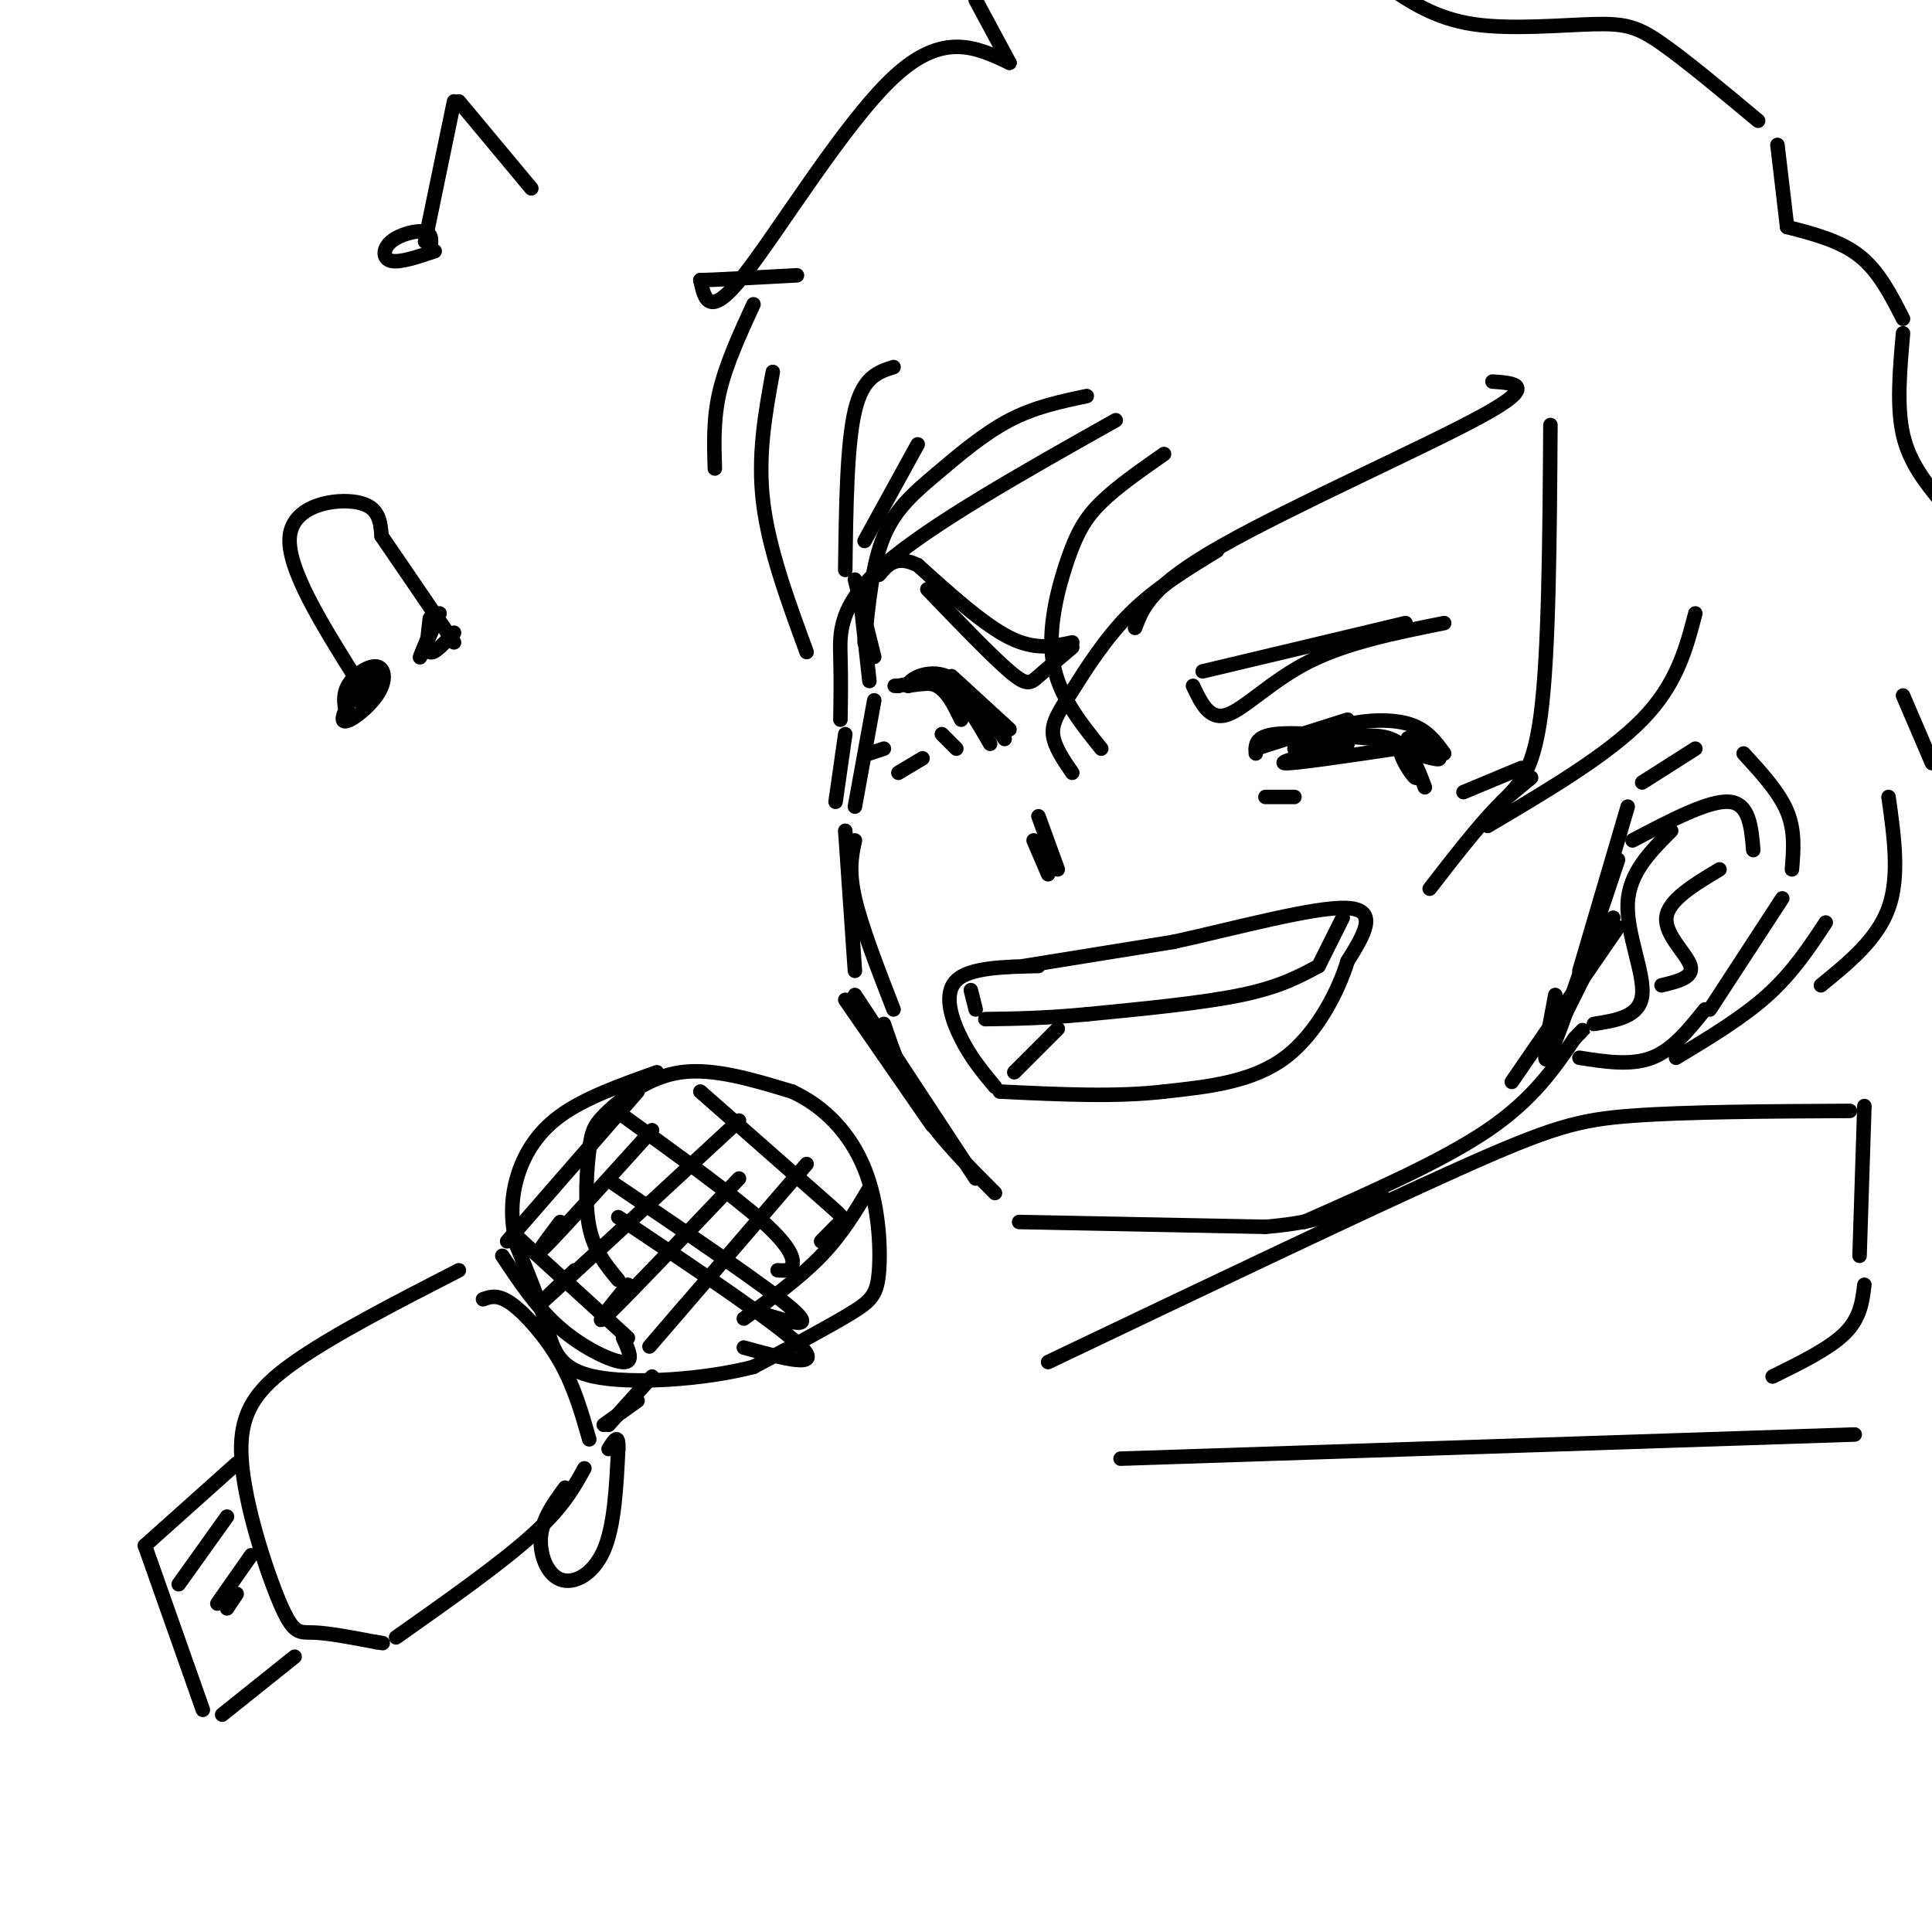 <svg viewBox='0 0 400 400' version='1.1' xmlns='http://www.w3.org/2000/svg' xmlns:xlink='http://www.w3.org/1999/xlink'><g fill='none' stroke='rgb(0,0,0)' stroke-width='3' stroke-linecap='round' stroke-linejoin='round'><path d='M190,92c0.000,0.000 -11.000,20.000 -11,20'/><path d='M177,120c0.000,0.000 4.000,16.000 4,16'/><path d='M178,123c0.000,0.000 2.000,18.000 2,18'/><path d='M181,145c0.000,0.000 -4.000,22.000 -4,22'/><path d='M175,152c0.000,0.000 -2.000,14.000 -2,14'/><path d='M175,172c0.000,0.000 2.000,29.000 2,29'/><path d='M177,174c-0.667,3.083 -1.333,6.167 0,12c1.333,5.833 4.667,14.417 8,23'/><path d='M175,207c0.000,0.000 18.000,26.000 18,26'/><path d='M177,206c0.000,0.000 25.000,38.000 25,38'/><path d='M183,212c2.083,6.083 4.167,12.167 8,18c3.833,5.833 9.417,11.417 15,17'/><path d='M211,253c0.000,0.000 51.000,1.000 51,1'/><path d='M262,254c12.500,-1.000 18.250,-4.000 24,-7'/><path d='M270,253c14.333,-6.333 28.667,-12.667 38,-19c9.333,-6.333 13.667,-12.667 18,-19'/><path d='M326,215c3.167,-3.333 2.083,-2.167 1,-1'/><path d='M313,224c0.000,0.000 22.000,-32.000 22,-32'/><path d='M334,190c-5.500,11.083 -11.000,22.167 -13,26c-2.000,3.833 -0.500,0.417 1,-3'/><path d='M335,178c-5.917,17.667 -11.833,35.333 -14,40c-2.167,4.667 -0.583,-3.667 1,-12'/><path d='M337,167c0.000,0.000 -10.000,34.000 -10,34'/><path d='M340,162c0.000,0.000 11.000,-7.000 11,-7'/><path d='M361,156c3.667,4.000 7.333,8.000 9,12c1.667,4.000 1.333,8.000 1,12'/><path d='M369,186c0.000,0.000 -15.000,23.000 -15,23'/><path d='M353,209c-3.333,4.167 -6.667,8.333 -11,10c-4.333,1.667 -9.667,0.833 -15,0'/><path d='M346,172c-4.356,4.356 -8.711,8.711 -9,15c-0.289,6.289 3.489,14.511 3,19c-0.489,4.489 -5.244,5.244 -10,6'/><path d='M338,174c7.917,-4.167 15.833,-8.333 20,-8c4.167,0.333 4.583,5.167 5,10'/><path d='M356,180c-5.333,3.200 -10.667,6.400 -11,10c-0.333,3.600 4.333,7.600 5,10c0.667,2.400 -2.667,3.200 -6,4'/><path d='M260,155c0.000,0.000 19.000,-6.000 19,-6'/><path d='M268,155c3.356,-1.978 6.711,-3.956 11,-5c4.289,-1.044 9.511,-1.156 13,0c3.489,1.156 5.244,3.578 7,6'/><path d='M279,154c-7.333,1.917 -14.667,3.833 -13,4c1.667,0.167 12.333,-1.417 23,-3'/><path d='M205,154c-2.583,-4.500 -5.167,-9.000 -8,-11c-2.833,-2.000 -5.917,-1.500 -9,-1'/><path d='M188,142c-0.156,-1.178 3.956,-3.622 8,-2c4.044,1.622 8.022,7.311 12,13'/><path d='M197,140c0.000,0.000 12.000,11.000 12,11'/><path d='M192,122c6.667,6.933 13.333,13.867 17,17c3.667,3.133 4.333,2.467 6,1c1.667,-1.467 4.333,-3.733 7,-6'/><path d='M222,133c-3.833,0.833 -7.667,1.667 -13,-1c-5.333,-2.667 -12.167,-8.833 -19,-15'/><path d='M190,117c-4.500,-2.167 -6.250,-0.083 -8,2'/><path d='M247,142c1.689,3.578 3.378,7.156 7,6c3.622,-1.156 9.178,-7.044 17,-11c7.822,-3.956 17.911,-5.978 28,-8'/><path d='M249,139c0.000,0.000 42.000,-10.000 42,-10'/><path d='M206,225c-2.467,-2.956 -4.933,-5.911 -7,-10c-2.067,-4.089 -3.733,-9.311 -1,-12c2.733,-2.689 9.867,-2.844 17,-3'/><path d='M212,200c0.000,0.000 31.000,-5.000 31,-5'/><path d='M243,195c12.822,-2.822 29.378,-7.378 36,-7c6.622,0.378 3.311,5.689 0,11'/><path d='M279,199c-1.778,5.844 -6.222,14.956 -13,20c-6.778,5.044 -15.889,6.022 -25,7'/><path d='M241,226c-9.833,1.167 -21.917,0.583 -34,0'/><path d='M278,190c0.000,0.000 -5.000,10.000 -5,10'/><path d='M273,200c-4.000,2.167 -8.000,4.333 -16,6c-8.000,1.667 -20.000,2.833 -32,4'/><path d='M225,210c-8.833,0.833 -14.917,0.917 -21,1'/><path d='M202,209c0.000,0.000 -1.000,-4.000 -1,-4'/><path d='M219,213c0.000,0.000 -9.000,9.000 -9,9'/><path d='M215,169c0.000,0.000 4.000,11.000 4,11'/><path d='M214,174c0.000,0.000 3.000,7.000 3,7'/><path d='M272,154c6.083,-1.250 12.167,-2.500 16,-1c3.833,1.500 5.417,5.750 7,10'/><path d='M294,155c-1.689,-1.333 -3.378,-2.667 -2,-2c1.378,0.667 5.822,3.333 6,4c0.178,0.667 -3.911,-0.667 -8,-2'/><path d='M290,155c-0.489,1.289 2.289,5.511 3,6c0.711,0.489 -0.644,-2.756 -2,-6'/><path d='M285,153c-8.417,-0.750 -16.833,-1.500 -21,-1c-4.167,0.500 -4.083,2.250 -4,4'/><path d='M262,165c0.000,0.000 6.000,0.000 6,0'/><path d='M195,152c0.000,0.000 3.000,3.000 3,3'/><path d='M199,149c-1.417,-2.917 -2.833,-5.833 -5,-7c-2.167,-1.167 -5.083,-0.583 -8,0'/><path d='M186,142c-1.333,0.000 -0.667,0.000 0,0'/><path d='M303,164c0.000,0.000 12.000,-5.000 12,-5'/><path d='M311,166c0.000,0.000 6.000,-5.000 6,-5'/><path d='M191,157c0.000,0.000 -5.000,3.000 -5,3'/><path d='M183,155c0.000,0.000 -3.000,1.000 -3,1'/><path d='M309,79c4.756,0.333 9.511,0.667 -2,7c-11.511,6.333 -39.289,18.667 -54,27c-14.711,8.333 -16.356,12.667 -18,17'/><path d='M241,94c-4.851,3.387 -9.702,6.774 -13,10c-3.298,3.226 -5.042,6.292 -7,12c-1.958,5.708 -4.131,14.060 -3,21c1.131,6.940 5.565,12.470 10,18'/><path d='M225,82c-5.369,1.125 -10.738,2.250 -16,5c-5.262,2.750 -10.417,7.125 -15,11c-4.583,3.875 -8.595,7.250 -11,13c-2.405,5.750 -3.202,13.875 -4,22'/><path d='M175,118c0.167,-13.000 0.333,-26.000 2,-33c1.667,-7.000 4.833,-8.000 8,-9'/><path d='M321,88c-0.156,23.600 -0.311,47.200 -2,60c-1.689,12.800 -4.911,14.800 -9,19c-4.089,4.200 -9.044,10.600 -14,17'/><path d='M351,127c-1.917,7.333 -3.833,14.667 -11,22c-7.167,7.333 -19.583,14.667 -32,22'/><path d='M252,114c-6.393,3.905 -12.786,7.810 -18,13c-5.214,5.190 -9.250,11.667 -12,16c-2.750,4.333 -4.214,6.524 -4,9c0.214,2.476 2.107,5.238 4,8'/><path d='M231,87c-19.267,10.844 -38.533,21.689 -48,30c-9.467,8.311 -9.133,14.089 -9,19c0.133,4.911 0.067,8.956 0,13'/><path d='M167,135c-3.917,-10.667 -7.833,-21.333 -9,-31c-1.167,-9.667 0.417,-18.333 2,-27'/><path d='M364,25c-7.506,-6.262 -15.012,-12.524 -20,-16c-4.988,-3.476 -7.458,-4.167 -14,-4c-6.542,0.167 -17.155,1.190 -25,0c-7.845,-1.190 -12.923,-4.595 -18,-8'/><path d='M202,0c0.000,0.000 7.000,13.000 7,13'/><path d='M209,13c-6.889,-3.267 -13.778,-6.533 -24,3c-10.222,9.533 -23.778,31.867 -31,41c-7.222,9.133 -8.111,5.067 -9,1'/><path d='M145,58c1.833,0.000 10.917,-0.500 20,-1'/><path d='M156,63c-2.833,6.167 -5.667,12.333 -7,18c-1.333,5.667 -1.167,10.833 -1,16'/><path d='M368,30c0.000,0.000 2.000,17.000 2,17'/><path d='M370,47c5.500,1.417 11.000,2.833 15,6c4.000,3.167 6.500,8.083 9,13'/><path d='M394,69c-0.667,7.583 -1.333,15.167 0,21c1.333,5.833 4.667,9.917 8,14'/><path d='M394,144c0.000,0.000 6.000,14.000 6,14'/><path d='M391,165c1.167,8.250 2.333,16.500 0,23c-2.333,6.500 -8.167,11.250 -14,16'/><path d='M378,191c-3.417,5.167 -6.833,10.333 -12,15c-5.167,4.667 -12.083,8.833 -19,13'/><path d='M217,282c32.889,-15.689 65.778,-31.378 85,-40c19.222,-8.622 24.778,-10.178 36,-11c11.222,-0.822 28.111,-0.911 45,-1'/><path d='M386,229c0.000,0.000 -1.000,31.000 -1,31'/><path d='M386,266c-0.417,3.417 -0.833,6.833 -4,10c-3.167,3.167 -9.083,6.083 -15,9'/><path d='M384,297c0.000,0.000 -152.000,5.000 -152,5'/><path d='M128,265c-2.498,-3.010 -4.995,-6.019 -6,-11c-1.005,-4.981 -0.517,-11.933 0,-16c0.517,-4.067 1.062,-5.249 4,-8c2.938,-2.751 8.268,-7.072 15,-8c6.732,-0.928 14.866,1.536 23,4'/><path d='M164,226c6.742,3.078 12.096,8.774 15,16c2.904,7.226 3.359,15.984 3,21c-0.359,5.016 -1.531,6.290 -6,9c-4.469,2.710 -12.234,6.855 -20,11'/><path d='M156,283c-10.036,2.619 -25.125,3.667 -33,2c-7.875,-1.667 -8.536,-6.048 -10,-11c-1.464,-4.952 -3.732,-10.476 -6,-16'/><path d='M107,258c-1.226,-4.976 -1.292,-9.417 0,-14c1.292,-4.583 3.940,-9.310 9,-13c5.060,-3.690 12.530,-6.345 20,-9'/><path d='M132,226c0.000,0.000 -27.000,31.000 -27,31'/><path d='M135,234c-9.417,10.417 -18.833,20.833 -22,24c-3.167,3.167 -0.083,-0.917 3,-5'/><path d='M153,232c-16.667,15.417 -33.333,30.833 -39,36c-5.667,5.167 -0.333,0.083 5,-5'/><path d='M153,244c-11.583,12.167 -23.167,24.333 -27,28c-3.833,3.667 0.083,-1.167 4,-6'/><path d='M167,241c-13.417,15.583 -26.833,31.167 -31,36c-4.167,4.833 0.917,-1.083 6,-7'/><path d='M180,246c-2.833,4.750 -5.667,9.500 -10,14c-4.333,4.500 -10.167,8.750 -16,13'/><path d='M145,226c10.022,8.822 20.044,17.644 25,22c4.956,4.356 4.844,4.244 4,5c-0.844,0.756 -2.422,2.378 -4,4'/><path d='M129,231c11.511,8.311 23.022,16.622 29,22c5.978,5.378 6.422,7.822 6,9c-0.422,1.178 -1.711,1.089 -3,1'/><path d='M127,245c15.917,10.750 31.833,21.500 37,26c5.167,4.500 -0.417,2.750 -6,1'/><path d='M128,252c16.833,11.250 33.667,22.500 38,27c4.333,4.500 -3.833,2.250 -12,0'/><path d='M107,256c0.000,0.000 23.000,21.000 23,21'/><path d='M104,260c3.622,5.444 7.244,10.889 12,15c4.756,4.111 10.644,6.889 13,7c2.356,0.111 1.178,-2.444 0,-5'/><path d='M72,149c-0.612,-2.386 -1.223,-4.772 0,-7c1.223,-2.228 4.281,-4.299 6,-4c1.719,0.299 2.100,2.967 0,6c-2.100,3.033 -6.681,6.432 -7,5c-0.319,-1.432 3.623,-7.695 5,-9c1.377,-1.305 0.188,2.347 -1,6'/><path d='M74,141c-7.356,-11.733 -14.711,-23.467 -14,-30c0.711,-6.533 9.489,-7.867 14,-7c4.511,0.867 4.756,3.933 5,7'/><path d='M79,111c3.333,4.833 9.167,13.417 15,22'/><path d='M94,131c-2.083,2.250 -4.167,4.500 -5,4c-0.833,-0.500 -0.417,-3.750 0,-7'/><path d='M91,127c-1.833,4.167 -3.667,8.333 -4,9c-0.333,0.667 0.833,-2.167 2,-5'/><path d='M90,52c-3.601,1.214 -7.202,2.429 -9,2c-1.798,-0.429 -1.792,-2.500 0,-4c1.792,-1.500 5.369,-2.429 7,-2c1.631,0.429 1.315,2.214 1,4'/><path d='M88,50c0.000,0.000 6.000,-29.000 6,-29'/><path d='M95,21c0.000,0.000 15.000,18.000 15,18'/><path d='M95,263c-12.917,6.630 -25.834,13.260 -34,19c-8.166,5.740 -11.581,10.590 -11,20c0.581,9.410 5.156,23.380 8,30c2.844,6.620 3.955,5.892 7,6c3.045,0.108 8.022,1.054 13,2'/><path d='M78,340c2.167,0.333 1.083,0.167 0,0'/><path d='M100,269c1.556,-0.556 3.111,-1.111 6,1c2.889,2.111 7.111,6.889 10,12c2.889,5.111 4.444,10.556 6,16'/><path d='M121,304c-2.250,4.083 -4.500,8.167 -11,14c-6.500,5.833 -17.250,13.417 -28,21'/><path d='M117,308c-2.315,3.155 -4.631,6.310 -5,10c-0.369,3.690 1.208,7.917 4,9c2.792,1.083 6.798,-0.976 9,-6c2.202,-5.024 2.601,-13.012 3,-21'/><path d='M128,300c0.167,-3.500 -0.917,-1.750 -2,0'/><path d='M49,303c0.000,0.000 -19.000,17.000 -19,17'/><path d='M30,320c0.000,0.000 12.000,34.000 12,34'/><path d='M46,355c0.000,0.000 15.000,-12.000 15,-12'/><path d='M135,285c0.000,0.000 -9.000,10.000 -9,10'/><path d='M132,290c0.000,0.000 -7.000,5.000 -7,5'/><path d='M47,314c0.000,0.000 -10.000,14.000 -10,14'/><path d='M52,322c0.000,0.000 -7.000,10.000 -7,10'/><path d='M49,330c0.000,0.000 -2.000,3.000 -2,3'/></g>
</svg>
